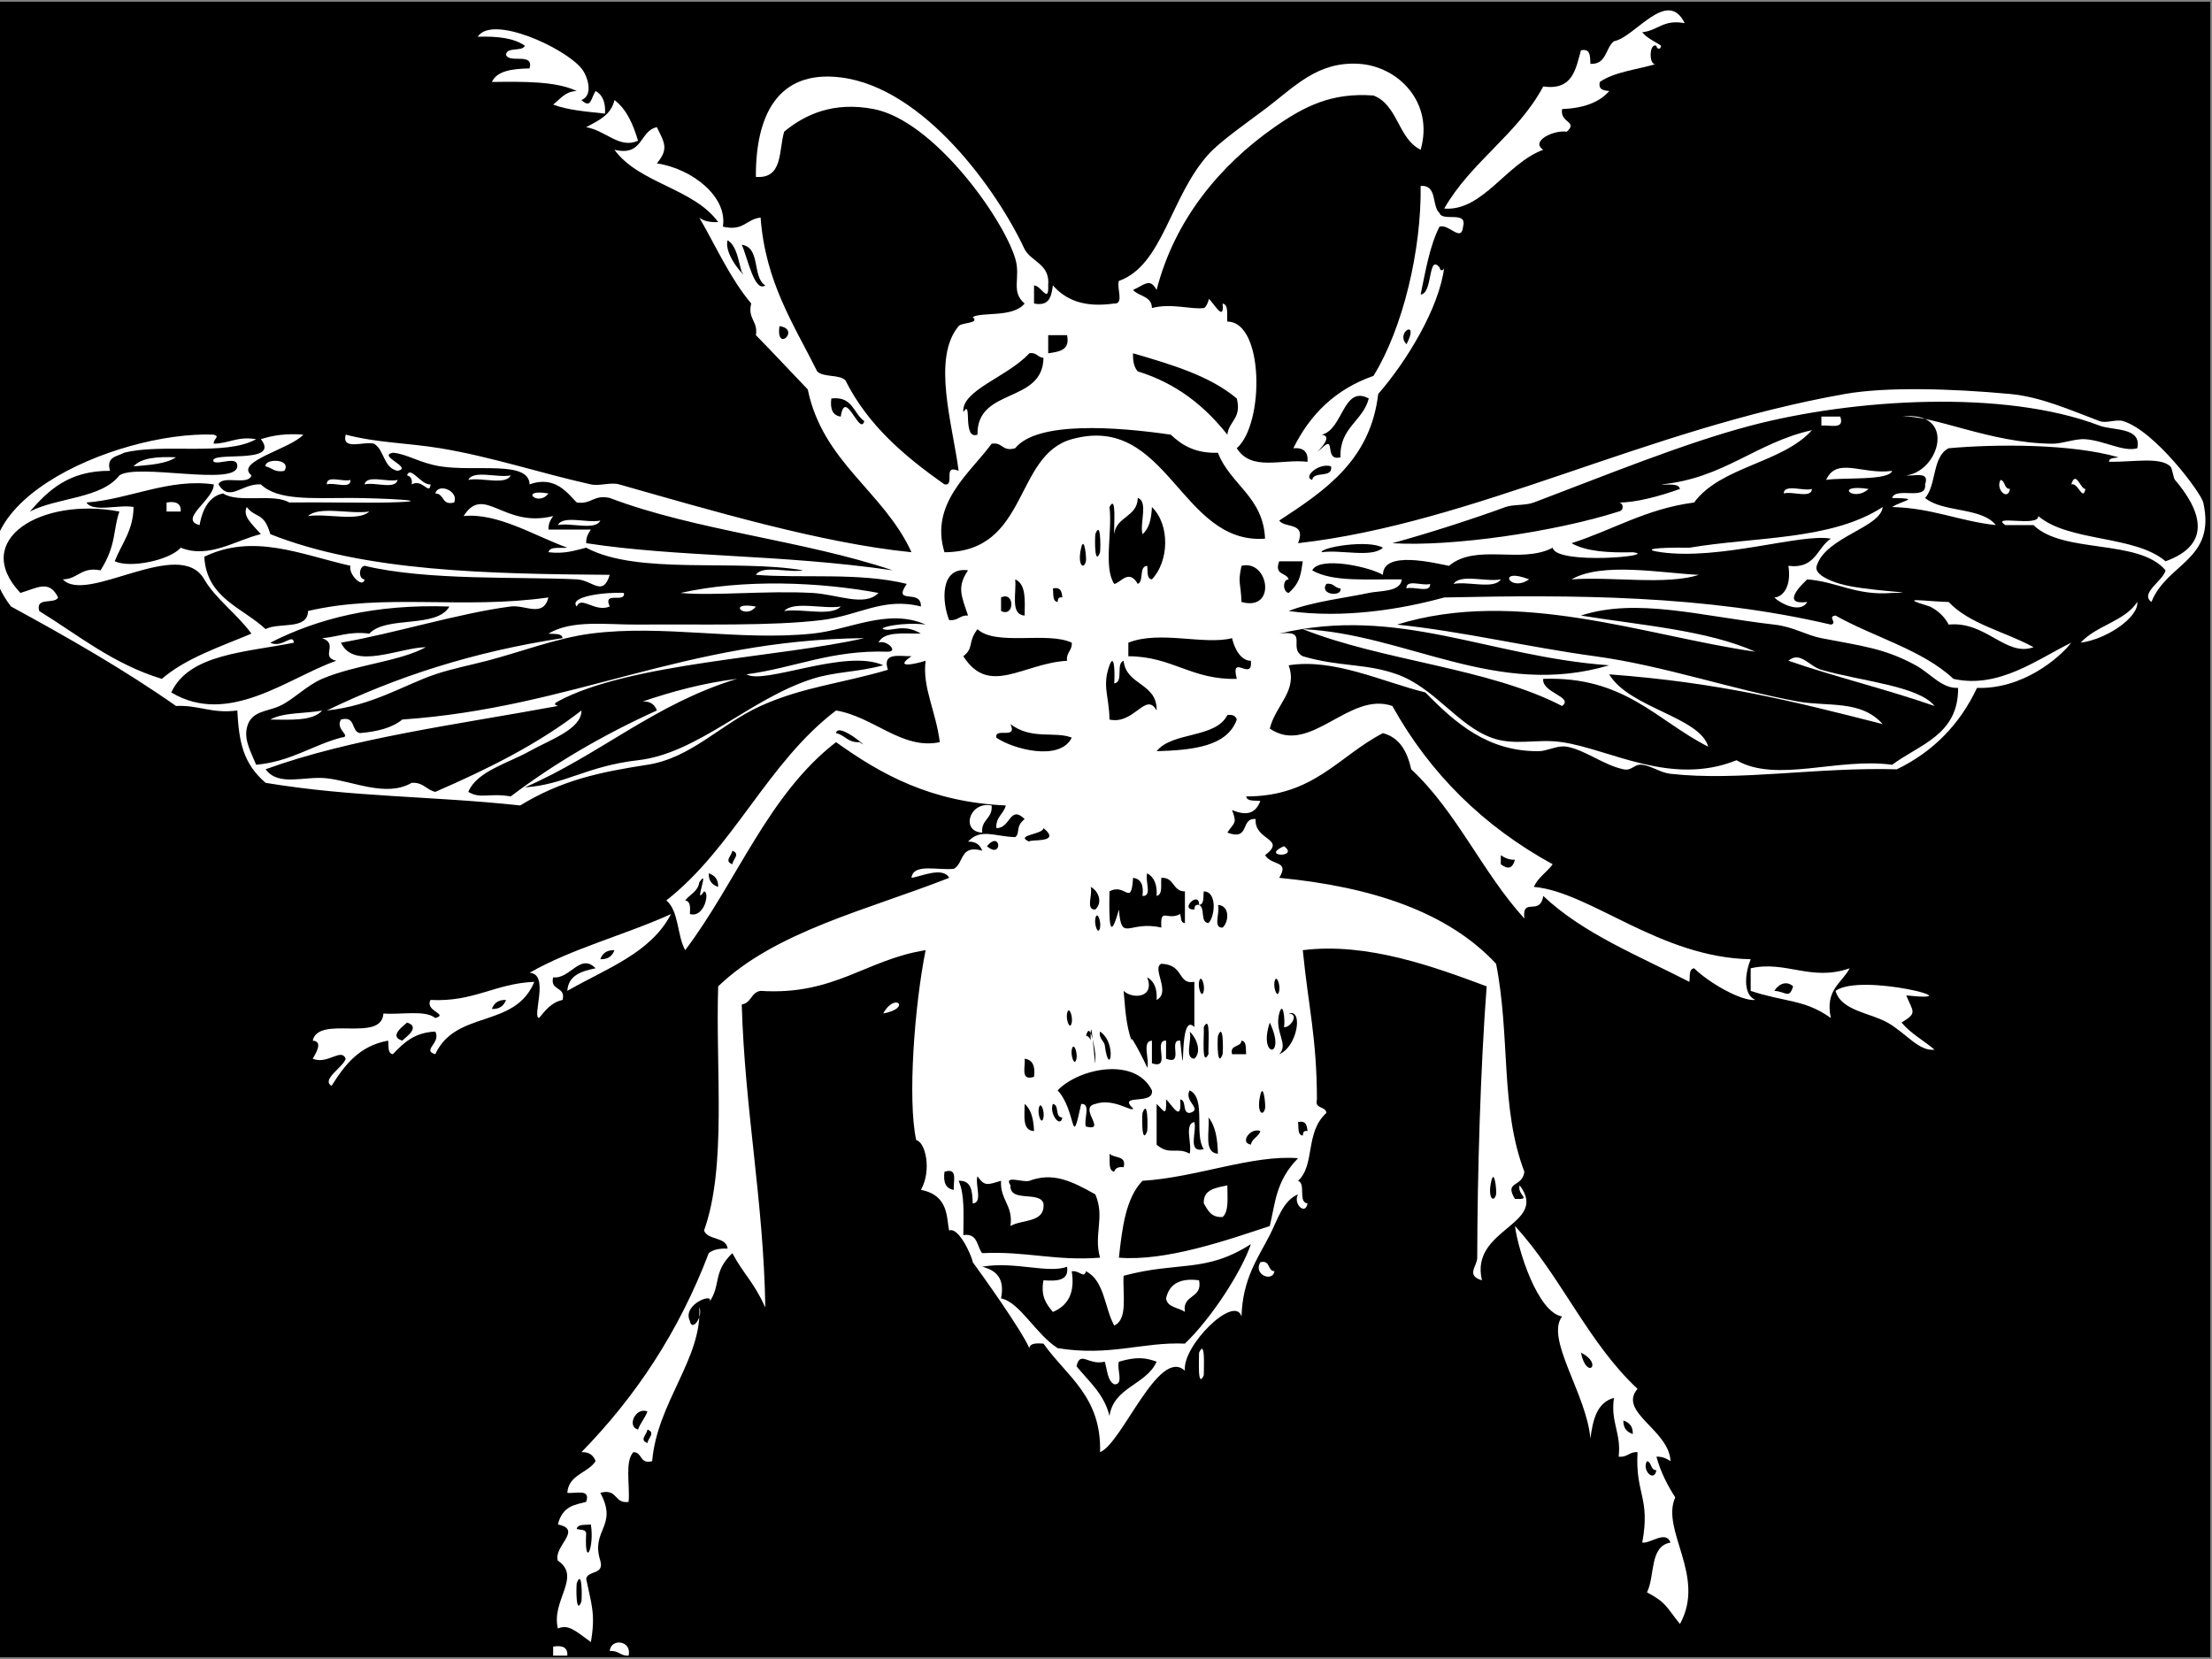 <?xml version="1.0"?><svg width="640" height="480" xmlns="http://www.w3.org/2000/svg">
 <rect width="100%" height="100%" fill="#808080" stroke="none"/>
 <title>white on black hornet</title>
 <g>
  <title>Layer 1</title>
  <rect id="svg_2" height="474" width="635" y="3" x="2" stroke-width="5" stroke="#000000" fill="#000000"/>
  <path d="m32,90c1,-1 1.693,-2.459 3,-3c0.924,-0.383 2.09,-0.054 7,-1c5.288,-1.018 12.123,-2.794 18,-4c7.46,-1.531 18.969,-4.161 29,-6c5.983,-1.097 7.693,-1.459 9,-2c0.924,-0.383 3.933,-4.137 10,-7c8.907,-4.203 23.506,-12.408 36,-16c5.846,-1.681 4.695,-0.638 0,2c-8.718,4.899 -14,11 -20,17c-8,8 -17.208,17.882 -29,39c-12.217,21.88 -17.552,32.423 -15,34c1.902,1.176 21.167,-14.6 55,-24c45.162,-12.547 92,-9 127,-9c25,0 23.468,3.195 12,7c-22.34,7.412 -38,8 -46,8c0,0 8.708,-3.672 27,-6c28.785,-3.663 80,-3 116,-3c21,0 23.136,1.22 20,3c-20.229,11.481 -66.477,26.289 -149,59c-73.552,29.156 -108.402,34.568 -106,42c57.659,178.363 208.835,22.774 211,28c1.148,2.772 -2,5 -5,6l-2,1" id="svg_1" stroke-width="5" stroke="#000000" fill="none"/>
  <g>
   <path fill="#ffffff" fill-rule="evenodd" clip-rule="evenodd" d="m526.987,120.532c1.82,0 3.639,0 5.459,0c1.373,3.935 -3.038,2.317 -5.459,2.616c0,-0.873 0,-1.745 0,-2.616z"/>
   <path fill="#ffffff" fill-rule="evenodd" clip-rule="evenodd" d="m50.918,132.306c-2.96,1.958 -7.679,2.23 -12.277,2.616c2.344,-2.547 7.065,-2.818 12.277,-2.616z"/>
   <path fill="#ffffff" fill-rule="evenodd" clip-rule="evenodd" d="m76.835,134.923c-0.435,-2.309 7.642,-2.336 5.456,1.309c-2.851,0.553 -3.611,-0.898 -5.456,-1.309z"/>
   <path fill="#ffffff" fill-rule="evenodd" clip-rule="evenodd" d="m547.448,136.232c-0.875,2.914 -14.313,1.85 -19.096,2.616c3.112,-6.822 10.517,-1.403 19.096,-2.616z"/>
   <path fill="#ffffff" fill-rule="evenodd" clip-rule="evenodd" d="m135.491,138.848c1.452,-2.969 8.575,-0.499 12.277,-1.309c-1.452,2.971 -8.573,0.499 -12.277,1.309z"/>
   <path fill="#ffffff" fill-rule="evenodd" clip-rule="evenodd" d="m94.569,140.157c-0.229,-2.837 4.838,-0.593 6.821,-1.307c0.228,2.835 -4.838,0.591 -6.821,1.307z"/>
   <path fill="#ffffff" fill-rule="evenodd" clip-rule="evenodd" d="m105.482,140.157c0.588,-2.925 6.723,-0.53 9.55,-1.307c-0.59,2.925 -6.723,0.528 -9.55,1.307z"/>
   <path fill="#ffffff" fill-rule="evenodd" clip-rule="evenodd" d="m578.822,138.848c1.482,0.324 0.927,2.601 2.729,2.616c-0.586,3.622 -4.292,0.069 -2.729,-2.616z"/>
   <path fill="#ffffff" fill-rule="evenodd" clip-rule="evenodd" d="m125.943,142.775c0.857,-3.184 6.893,-0.693 5.456,2.616c-3.722,0.954 -2.745,-2.601 -5.456,-2.616z"/>
   <path fill="#ffffff" fill-rule="evenodd" clip-rule="evenodd" d="m516.074,142.775c0.17,-2.889 5.787,-0.557 8.186,-1.309c-0.17,2.889 -5.787,0.555 -8.186,1.309z"/>
   <path fill="#ffffff" fill-rule="evenodd" clip-rule="evenodd" d="m540.627,141.466c-4.396,4.004 -10.205,-1.568 0,0l0,0z"/>
   <path fill="#ffffff" fill-rule="evenodd" clip-rule="evenodd" d="m158.682,142.775c-2.995,3.996 -8.736,-1.511 0,0l0,0z"/>
   <path fill="#ffffff" fill-rule="evenodd" clip-rule="evenodd" d="m48.191,145.39c2.738,-0.445 4.268,0.267 4.092,2.616c-1.363,0 -2.727,0 -4.092,0c0,-0.873 0,-1.745 0,-2.616z"/>
   <path fill="#ffffff" fill-rule="evenodd" clip-rule="evenodd" d="m65.922,146.697c6.68,-0.426 -10.832,0.693 0,0l0,0z"/>
   <path fill="#ffffff" fill-rule="evenodd" clip-rule="evenodd" d="m89.113,149.315c3.228,-3.008 12.243,-0.468 17.732,-1.307c-3.228,3.008 -12.24,0.468 -17.732,1.307z"/>
   <path fill="#ffffff" fill-rule="evenodd" clip-rule="evenodd" d="m161.411,151.933c1.452,-2.969 8.575,-0.499 12.277,-1.309c-1.452,2.969 -8.575,0.499 -12.277,1.309z"/>
   <path fill="#ffffff" fill-rule="evenodd" clip-rule="evenodd" d="m491.521,166.325c-9.561,3.042 -24.999,0.445 -36.83,1.307c8.749,-5.06 25.665,-1.875 36.83,-1.307z"/>
   <path fill="#ffffff" fill-rule="evenodd" clip-rule="evenodd" d="m442.413,167.631c-5.711,3.912 -9.472,-3.701 0,0l0,0z"/>
   <path fill="#ffffff" fill-rule="evenodd" clip-rule="evenodd" d="m420.588,168.94c1.891,-2.983 9.494,-0.488 13.642,-1.309c-1.891,2.983 -9.496,0.488 -13.642,1.309z"/>
   <path fill="#ffffff" fill-rule="evenodd" clip-rule="evenodd" d="m254.168,171.558c-3.939,4.119 -11.897,0.399 -19.096,0c-13.279,-0.737 -28.599,0.904 -38.195,0c18.167,-4.087 40.345,-3.188 57.291,0z"/>
   <path fill="#ffffff" fill-rule="evenodd" clip-rule="evenodd" d="m406.948,170.249c-0.228,-2.837 4.84,-0.593 6.821,-1.309c0.229,2.837 -4.838,0.593 -6.821,1.309z"/>
   <path fill="#ffffff" fill-rule="evenodd" clip-rule="evenodd" d="m218.702,175.483c-2.997,3.998 -8.736,-1.511 0,0l0,0z"/>
   <path fill="#ffffff" fill-rule="evenodd" clip-rule="evenodd" d="m226.888,176.79c2.779,-3.002 11.329,-0.474 16.369,-1.307c-2.782,3.002 -11.331,0.474 -16.369,1.307z"/>
   <path fill="#ffffff" fill-rule="evenodd" clip-rule="evenodd" d="m93.205,205.575c-2.679,3.1 -9.045,2.662 -15.005,2.616c3.698,-2.121 10.066,-1.685 15.005,-2.616z"/>
   <path fill="#ffffff" fill-rule="evenodd" clip-rule="evenodd" d="m284.179,240.901c-6.286,-0.29 -3.763,-9.146 2.727,-7.851c0.357,3.833 -3.084,4.021 -2.727,7.851z"/>
   <path fill="#ffffff" fill-rule="evenodd" clip-rule="evenodd" d="m371.482,244.825c4.695,3.382 -7.017,3.163 0,0l0,0z"/>
   <path fill="#ffffff" fill-rule="evenodd" clip-rule="evenodd" d="m355.111,342.953c-0.013,3.476 0.516,7.474 -1.365,9.16c-3.413,0.221 -4.27,-2.01 -5.456,-3.927c-0.196,-4.112 3.5,-4.492 6.821,-5.234z"/>
   <path fill="#ffffff" fill-rule="evenodd" clip-rule="evenodd" d="m364.661,365.196c3.025,-0.722 1.944,2.497 4.092,2.616c-0.551,3.257 -6.246,0.998 -4.092,-2.616z"/>
   <path fill="#ffffff" fill-rule="evenodd" clip-rule="evenodd" d="m346.927,370.43c1.093,5.411 -4.956,3.968 -4.094,9.158c-1.813,-1.313 -5.075,-1.238 -5.456,-3.925c0.881,-3.952 3.75,-6 9.55,-5.233z"/>
   <path fill="#ffffff" fill-rule="evenodd" clip-rule="evenodd" d="m346.927,391.364c1.878,-4.165 1.349,4.624 1.363,6.542c-1.878,4.165 -1.349,-4.622 -1.363,-6.542z"/>
   <path fill="#ffffff" fill-rule="evenodd" clip-rule="evenodd" d="m181.872,479.024c-2.449,0.167 -2.877,-1.603 -5.456,-1.309c0.246,-3.795 6.484,-3.154 5.456,1.309z"/>
   <path fill="#ffffff" fill-rule="evenodd" clip-rule="evenodd" d="m160.046,476.407c2.738,-0.445 4.268,0.269 4.092,2.618c-1.365,0 -2.727,0 -4.092,0c0,-0.873 0,-1.745 0,-2.618z"/>
   <path fill="#ffffff" fill-rule="evenodd" clip-rule="evenodd" d="m479.244,13.246c-2.214,-0.937 -2.214,6.169 0,5.234c-5.533,1.67 -12.162,2.292 -16.369,5.233c-0.498,2.225 1.064,2.47 2.729,2.616c-2.871,3.351 -7.537,4.981 -13.642,5.234c-0.675,4.108 4.701,3.457 1.365,6.542c-3.872,-0.559 -10.615,2.764 -6.821,5.233c-10.634,3.877 -17.556,17.888 -28.647,17.007c7.722,-13.527 21.251,-21.485 28.647,-35.326c8.521,1.196 9.378,-4.96 10.913,-10.467c2.912,-0.61 2.599,1.87 2.729,3.925c4.775,0.219 4.294,-4.603 6.821,-6.542c6.101,-1.171 15.451,-15.544 20.461,-5.233c-6.227,-1.173 -7.733,2.177 -12.277,2.616c1.339,1.768 3.639,2.614 5.456,3.925c-0.259,1.488 -1.369,0.729 -1.365,0.004z"/>
   <path fill="#ffffff" fill-rule="evenodd" clip-rule="evenodd" d="m168.23,28.946c2.803,2.647 2.721,-0.532 4.092,-2.618c2.024,1.113 2.932,3.294 2.727,6.542c-5.306,-0.578 -10.791,-0.99 -15.007,-2.616c2.046,-1.526 3.337,-3.779 6.821,-3.925c-6.096,-2.875 -15.353,-2.718 -24.553,-2.616c1.545,-3.313 6.046,-3.795 10.913,-3.925c1.306,-4.741 -5.89,-1.332 -6.821,-3.925c0.205,-2.419 4.618,-0.804 5.456,-2.616c-3.104,-2.257 -7.994,-2.799 -13.642,-2.618c4.168,-6.451 25.051,3.106 30.011,9.16c1.817,2.209 3.572,7.782 0.002,9.154z"/>
   <path fill="#ffffff" fill-rule="evenodd" clip-rule="evenodd" d="m402.856,157.166c17.273,1.067 46.992,-3.273 65.477,-9.158c1.715,-0.324 1.375,-2.601 0,-2.616c4.684,0.075 11.727,-1.764 17.732,-3.925c-0.422,-1.777 -3.415,-1.086 -5.456,-1.309c18.189,-1.741 27.402,-12.095 43.651,-15.701c-8.634,9.599 -26.383,10.457 -34.103,20.934c-13.997,1.839 -23.523,7.966 -35.466,11.776c4.292,2.426 10.726,2.797 17.732,2.616c8.162,1 -22.211,3.768 -23.188,-1.309c-9.093,4.816 -22.069,-1.382 -30.011,5.234c-4.266,-0.818 -19.072,-4.543 -19.096,2.616c-3.97,-2.361 -18.378,-5.478 -20.461,-1.309c5.905,3.495 16.508,2.484 25.917,2.616c-0.337,3.722 -6.368,3.227 -9.548,3.925c-5.99,1.315 -16.535,2.541 -23.188,5.234c15.91,2.227 32.593,-0.501 45.014,-3.925c37.664,-0.816 75.402,-0.708 111.858,7.849c2.137,-0.461 -1.195,-2.303 1.365,-2.616c11.172,6.294 25.136,9.907 34.103,18.316c13.144,2.987 24.499,-5.822 34.101,-10.467c-3.508,4.501 -14.093,13.509 -27.282,13.083c-4.954,10.511 -12.615,18.429 -23.188,23.552c-23.225,-0.668 -45.588,3.509 -65.477,1.307c-2.995,-0.332 -5.413,-2.273 -8.183,-2.616c-2.403,-0.299 -2.949,1.856 -5.459,1.309c-5.852,-1.278 -11.104,-5.618 -16.369,-6.542c-2.764,-0.484 -5.604,1.292 -8.186,1.307c-14.628,0.094 -23.974,-8.031 -32.739,-17.007c-12.212,-2.981 -26.468,-9.96 -39.557,-7.851c2.697,7.463 -3.761,11.415 -5.459,18.316c11.666,8.018 22.925,-10.937 35.468,-6.54c10.911,19.627 26.416,34.848 46.381,45.793c-1.676,2.319 -4.233,3.791 -5.459,6.543c16.369,1.438 36.428,20.473 62.75,20.934c-1.439,3.482 -2.568,10.05 1.362,11.776c-4.153,0.461 -13.694,-5.156 -17.732,-9.16c-1.598,0.213 -1.149,2.388 -1.365,3.927c-14.813,-7.601 -30.856,-14.018 -42.287,-24.859c-0.895,5.985 -6.24,0.123 -5.456,6.543c-12.103,-13.254 -19.588,-30.929 -32.739,-43.177c-1.143,-5.01 -3.215,-9.129 -8.186,-10.467c-12.728,6.545 -19.978,18.346 -39.56,18.316c0.222,1.532 2.49,1.104 4.094,1.309c-1.456,3.774 -4.137,4.338 -8.186,2.616c1.515,4.108 0.638,3.457 -1.365,6.542c6.706,2.505 3.652,-4.348 8.186,-3.925c-0.47,6.298 9.154,5.551 2.729,10.467c2.05,3.2 7.182,1.417 4.092,6.542c26.858,2.586 48.801,9.889 62.748,24.859c4.192,21.387 1.134,41.662 8.186,60.184c-0.555,4.638 -5.966,2.584 -2.729,7.851c5.23,0.236 0.496,-1.073 1.365,-3.927c8.669,11.469 -14.524,12.413 -10.913,27.477c-4.747,-1.382 -1.369,-4.119 -1.365,-6.542c0.037,-24.074 0.953,-55.293 2.729,-78.501c-14.867,-5.547 -34.562,-12.836 -53.2,-10.469c1.624,16.496 4.037,25.178 4.092,43.177c-0.751,2.902 2.605,1.864 2.729,3.927c-6.255,5.626 -3.165,15.001 -8.186,19.623c2.355,0.795 -0.105,6.208 2.729,6.542c-0.588,3.62 -4.292,0.067 -2.729,-2.616c-4.412,1.774 -5.968,7.467 -8.186,11.776c-3.463,6.737 -7.844,12.6 -8.183,23.55c-1.961,-6.555 -17.255,8.505 -16.369,15.7c-7.583,-7.02 -18.228,21.112 -24.553,23.552c0.461,-16.143 -9.786,-22.018 -16.369,-31.401c-1.935,-0.113 -3.863,-0.217 -4.092,1.309c-2.47,-5.574 -13.982,-21.608 -16.369,-24.859c-0.339,-2.06 -4.177,-10.356 -6.821,-9.16c-0.842,-3.401 0.078,-10.183 -8.186,-11.776c3.189,-5.584 1.349,-13.828 -1.362,-14.394c-2.527,-11.688 -0.496,-38.864 2.727,-54.951c-17.22,2.672 -26.303,13.152 -47.743,11.776c-2.782,0.386 -2.675,3.54 -5.456,3.927c0.881,30.556 6.305,56.753 6.821,87.659c-3.576,-7.743 -5.996,-9.164 -9.548,-15.701c-5.868,5.661 -3.082,9.24 -6.821,14.394c2.462,-3.39 -7.896,0.207 -5.456,5.233c0.581,3.284 3.898,-1.257 2.727,-3.927c0.831,14.761 -12.217,27.531 -13.642,44.486c-3.722,0.954 -2.744,-2.599 -5.456,-2.616c-2.527,2.81 -0.921,9.584 -1.362,14.392c-4.296,0.633 -3.088,-4.014 -8.186,-2.616c5.263,9.751 -2.871,10.63 0,19.625c1.197,4.2 -3.537,2.712 -4.092,5.233c1.537,7.519 2.76,10.202 1.365,18.316c-4.473,-3.238 -6.462,-5.234 -9.548,-3.927c-2.011,-8.106 6.95,-14.943 0,-19.623c-1.404,-4.073 7.372,-9.002 0,-10.469c1.328,-5.43 5.019,-5.686 8.184,-6.542c1.376,-3.935 -3.038,-2.317 -5.456,-2.616c0.379,-5.307 5.918,-5.664 8.186,-9.16c-0.596,-1.61 -1.746,-2.687 -4.092,-2.616c15.631,-15.972 28.207,-34.875 36.83,-57.569c1.214,-1.017 3.082,-1.407 5.456,-1.309c-0.409,-3.532 -5.739,-2.346 -6.821,-5.234c6.638,-18.492 3.302,-46.553 4.092,-70.651c16.559,-15.955 43.312,-22.134 66.842,-31.401c-1.872,-3.373 -8.358,-0.292 -10.913,0c0.479,-4.338 7.864,-2.054 12.277,-2.618c2.916,-1.564 1.695,-7.096 8.186,-5.234c-0.596,-1.609 -1.746,-2.687 -4.092,-2.618c3.598,-3.979 7.783,-1.449 13.642,-1.307c1.534,-1.182 -0.087,-2.927 2.727,-5.233c-4.353,-4.196 -4.05,2.756 -8.186,2.616c-0.211,-3.254 2.144,-4.05 2.729,-6.542c-21.739,-0.956 -36.077,-9.01 -49.108,-18.316c-19.675,15.147 -28.74,40.472 -43.651,60.184c-2.366,-4.273 -1.798,-11.358 -5.456,-14.392c19.517,-15.3 29.304,-39.929 49.108,-54.953c10.852,1.787 19.234,11.502 30.009,9.158c-1.121,-9.043 -5.126,-15.93 -4.092,-23.55c-3.781,1.19 -9.139,2.121 -4.092,-1.309c-3.602,0.033 -8.547,-1.219 -6.821,3.925c-13.185,3.912 -24.709,4.966 -36.83,10.467c-11.696,5.307 -20.037,15.045 -32.738,17.007c-14.108,2.179 -24.838,4.484 -36.83,11.776c-25.839,-2.785 -48.211,-2.319 -73.661,-6.542c-6.547,-5.661 -7.692,-11.803 -8.184,-20.934c-7.404,0.998 -11.048,-1.614 -17.732,-1.307c-14.976,-10.496 -31.208,-19.786 -47.745,-28.785c-21.782,-28.47 30.442,-50.838 58.656,-49.717c1.983,0.58 -0.137,1.148 0,2.616c4.49,-0.054 6.791,-2.209 12.277,-1.307c-8.863,5.018 -27.06,1.083 -38.195,3.925c-1.994,1.142 -5.282,1.04 -4.092,5.233c-11.884,-0.061 -17.804,5.601 -23.188,11.776c7.983,-4.119 20.7,-3.697 25.917,-10.467c5.3,-3.578 33.838,3.257 34.101,-2.616c0.144,-3.184 -5.221,-0.392 -6.821,-1.309c-1.939,-3.328 19.66,1.096 13.642,-6.54c3.4,-1.1 7.309,-1.714 12.277,-1.309c-3.667,4.144 -20.013,7.764 -15.005,11.776c-0.853,3.106 -8.397,-0.202 -9.548,2.616c3.343,5.319 6.673,-0.34 12.278,0c4.849,4.71 14.711,3.925 25.917,3.925c8.033,0 27.604,0.898 10.913,1.309c-6.764,0.167 -19.281,-0.127 -28.647,0c-4.44,-2.72 -14.844,0.282 -19.096,-2.616c-5.219,0.956 -6.477,7.158 -6.821,9.158c-6.283,-1.612 4.29,-7.507 4.092,-11.776c-12.933,-1.877 -24.74,4.424 -36.83,5.233c1.891,2.983 9.494,0.486 13.64,1.307c-0.104,6.878 -3.48,10.617 -5.456,15.701c4.534,2.119 15.982,-0.336 19.096,-3.925c8.194,3.294 15.973,-2.227 23.19,-3.925c-2.782,-3.156 -5.308,-5.196 -4.092,-7.851c2.684,3.442 4.96,1.323 6.821,7.851c27.219,10.849 63.129,11.5 98.213,11.776c-2.031,6.538 -4.973,1.53 -9.548,1.307c-16.67,-0.812 -43.255,0.432 -61.385,-3.925c-1.737,0.296 -1.787,3.906 0,3.925c-0.42,2.766 -4.736,-1.374 -4.092,-3.925c-14.382,-3.263 -28.057,-9.498 -42.287,-2.616c0.657,12.016 11.059,14.688 17.732,20.934c3.787,-2.038 12.217,0.378 12.277,-5.234c22.209,-5.219 44.753,-0.384 69.569,-3.925c-1.569,5.954 -6.68,2.067 -10.913,2.616c-15.127,1.964 -33.84,7.847 -49.106,10.467c3.639,8.048 16.985,1.415 24.553,1.307c-7.72,4.196 -20.217,5.008 -30.011,9.158c-4.416,1.872 -8.436,6.1 -12.278,7.851c-3.848,1.754 -8.512,1.384 -9.548,6.54c-0.712,3.536 1.271,6.872 2.727,10.467c9.97,-0.904 16.054,-5.536 24.555,-7.849c3.517,-0.315 -1.874,-2.252 0,-5.234c4.379,-1.146 2.827,3.392 5.456,3.925c5.01,-0.428 9.35,-1.497 12.277,-3.925c49.21,-3.39 81.446,-23.061 133.681,-23.55c-24.131,5.555 -68.082,7.121 -88.665,18.316c-1.282,0.697 -0.971,0.954 0,1.309c-28.967,5.361 -59.496,9.223 -84.573,18.316c3.802,5.142 11.272,1.868 17.734,2.616c7.92,0.916 17.199,5.551 24.553,1.307c3.393,-0.203 4.222,2.056 6.821,2.616c15.349,-6.649 29.99,-13.974 42.287,-23.55c0.037,5.375 -8.839,8.346 -15.005,11.776c-6.351,3.532 -15.279,5.839 -17.734,11.776c3.559,2.148 5.907,0.253 12.278,1.309c12.702,-9.622 26.842,-17.865 42.287,-24.859c-0.594,-1.609 -1.746,-2.687 -4.092,-2.616c8.414,-2.833 17.227,-5.284 27.282,-6.542c-23.839,7.229 -39.771,22.038 -61.385,31.401c11.572,-0.754 17.867,-6.156 32.739,-7.851c17.336,-1.975 32.475,-17.828 50.47,-23.55c6.723,-2.138 13.026,-1.881 20.461,-3.925c-10.885,-4.941 -34.504,5.77 -39.56,2.616c13.979,-1.856 24.427,-7.1 40.922,-6.54c3.206,-0.017 -0.498,-3.57 -2.727,-2.616c1.508,-3.351 7.324,-2.57 12.278,-2.618c-5.235,-3.131 -8.334,-0.392 -10.913,-1.307c-1.31,-0.463 5.705,-2.119 12.277,-1.309c-10.967,-4.831 -21.843,1.501 -32.739,2.616c-21.423,2.196 -43.003,-2.726 -64.112,0c-9.842,1.271 -20.583,5.401 -30.011,7.851c-4.936,1.284 -10.155,2.303 -15.005,3.925c-8.682,2.906 -18.298,9.141 -31.374,10.467c19.915,-9.682 42.298,-16.999 68.204,-20.934c-0.222,-1.532 -2.488,-1.104 -4.092,-1.309c6.91,-4.108 16.72,-2.54 25.917,-2.616c18.18,-0.152 38.589,0.484 53.2,-1.307c10.76,-1.321 17.734,-6.705 28.647,-3.925c0.174,-5.338 -8.399,-0.251 -4.092,-6.542c-13.838,-3.39 -30.394,-1.53 -43.651,-2.616c1.891,-2.983 9.496,-0.488 13.642,-1.309c-19.728,-3.321 -47.891,1.451 -62.75,-6.542c-3.267,0.791 -6.223,1.881 -10.913,1.309c0.422,-1.777 3.415,-1.086 5.456,-1.309c-9.492,-3.434 -20.139,-10.143 -30.009,-9.158c5.972,-9.342 11.509,3.645 25.917,0c-0.723,1.052 -1.423,2.125 -1.362,3.925c4.092,0 8.184,0 12.277,0c-0.723,1.052 -1.423,2.125 -1.365,3.925c26.94,4.133 55.72,3.092 88.667,7.849c-25.558,-8.632 -57.113,-11.511 -81.846,-20.934c-4.732,-1.048 -5.243,1.95 -9.548,1.309c-2.344,-2.242 -6.057,-8.016 -13.64,-5.233c-0.185,-7.029 -15.671,-3.572 -25.918,-5.234c-5.94,-0.962 -9.572,-3.601 -13.642,-3.925c-4.645,0.885 6.009,4.348 1.365,5.234c-4.14,-0.827 -3.748,-6.002 -6.821,-7.851c-2.812,-0.791 -9.476,2.113 -8.186,-2.616c9.096,2.382 17.986,2.397 27.282,3.925c14.985,2.465 29.535,7.357 43.651,10.467c2.527,0.557 5.705,-0.701 8.186,0c26.083,7.394 58.521,17.047 84.573,19.625c-8.04,-17.584 -25.667,-25.971 -30.011,-47.102c-5.019,-5.217 -9.936,-10.532 -15.005,-15.701c0.668,-4.129 -2.457,-4.62 -1.363,-9.158c-6.081,-7.25 -10.142,-16.44 -15.007,-24.859c1.214,1.015 3.082,1.407 5.456,1.307c-7.065,-9.795 -22.918,-11.162 -30.016,-20.926c8.436,1.985 7.098,-5.405 12.278,-6.542c2.268,4.603 3.447,6.348 0,10.467c10.34,1.591 20.513,9.749 19.096,18.316c6.04,1.432 6.784,-2.217 10.913,-2.616c1.393,18.725 9.611,30.904 16.369,44.484c1.743,1.816 6.44,0.8 8.184,2.616c6.484,12.97 17.116,21.963 28.647,30.092c3.269,0.52 -0.757,-5.958 4.092,-3.925c-1.678,-13.241 -7.831,-32.514 0,-41.868c0.958,-1.144 6.192,-0.699 4.092,-2.616c2.62,-1.568 11.653,0.236 15.005,-3.925c-4.166,-3.524 -0.999,-7.499 -2.727,-13.083c-3.741,-12.081 -23.765,-39.872 -40.924,-43.177c-11.644,-2.242 -19.86,1.53 -25.917,6.542c-1.615,5.428 -0.27,13.699 -8.186,13.083c-0.085,-17.542 6.166,-31.055 24.555,-28.783c24.22,2.991 45.419,32.961 53.2,49.717c2.033,3.722 7.396,4.246 6.821,10.467c0.231,5.517 -2.096,-0.023 -4.092,0c0,1.745 0,3.488 0,5.234c4.575,0.898 4.986,-2.194 5.456,-5.234c3.569,3.991 8.658,6.526 17.732,5.234c2.958,0.221 0.618,-4.641 1.365,-6.54c12.732,-4.501 14.811,-24.341 25.918,-36.635c3.343,-3.699 10.932,-9.006 16.369,-13.083c8.482,-6.365 15.085,-13.891 27.28,-13.085c11.281,0.745 21.652,11.212 17.734,24.859c-6.599,-3.265 -6.519,-12.937 -13.642,-15.701c-12.101,-0.9 -19.965,3.092 -28.647,9.158c-15.775,11.022 -28.923,26.815 -34.103,47.102c-1.959,-3.586 -3.437,-1.513 -6.819,0c1.661,1.896 5.448,1.751 5.456,5.234c5.646,-1.499 11.392,0.499 15.005,0c0.729,-0.1 1.648,-2.591 1.365,-2.616c0.934,0.09 4.671,7.367 4.092,1.307c1.854,0.405 1.134,3.275 1.365,5.234c10.586,-0.019 10.811,29.514 2.729,36.635c4.275,6.791 12.915,3.025 20.461,3.925c0.246,-2.854 -1.119,-4.163 -4.094,-3.925c4.814,-9.776 12.193,-17.093 23.19,-20.934c8.621,-13.985 13.897,-36.643 13.642,-54.953c4.93,-0.365 3.119,5.73 5.456,7.851c0.932,2.595 8.125,-0.816 6.821,3.925c-0.481,4.726 -4.087,-0.912 -6.821,0c-2.838,5.568 -4.013,12.724 -5.456,19.625c3.567,-0.154 2.061,-11.861 5.456,-7.849c0.259,1.484 1.369,0.726 1.363,0c-1.443,11.707 -10.808,27.134 -19.096,36.635c-2.264,19.197 -15.407,27.961 -28.645,36.635c1.669,2.326 7.905,0.267 5.456,6.542c51.034,-5.789 100.495,-32.986 158.234,-43.177c11.921,-2.104 30.81,-1.572 47.745,0c8.939,0.829 17.227,4.586 25.917,7.849c1.979,0.743 4.79,-0.62 6.821,0c9.206,2.816 22.572,20.815 23.188,23.552c3.754,16.675 -10.482,17.481 -15.005,28.783c-3.445,-2.549 3.478,-6.171 4.092,-9.158c-7.692,-9.196 -29.683,-4.676 -38.195,-13.083c-2.729,0 -5.457,0 -8.186,0c-4.494,-3.142 9.74,0.722 9.551,-2.618c8.919,7.582 27.946,5.469 36.83,13.085c14.104,-5.079 9.792,-15.268 2.729,-23.55c-0.527,-0.616 -0.709,-3.305 -1.365,-3.925c-2.947,-2.789 -10.845,-1.209 -17.734,-1.309c0.039,-1.271 1.671,-1.015 2.729,-1.307c-13.564,-3.918 -35.259,-3.858 -49.106,-2.616c-4.806,2.369 -3.469,10.63 -6.821,14.392c5.1,4.267 16.374,2.612 20.461,7.851c-10.61,-1.163 -18.476,-4.958 -30.011,-5.234c2.997,-1.941 8.738,-2.505 0,-2.616c1.029,-3.376 10.09,0.956 9.55,-3.925c1.375,-3.935 -3.038,-2.317 -5.456,-2.616c9.666,-1.171 14.794,-18.949 -1.365,-17.007c9.285,-0.534 25.506,7.703 43.651,7.849c2.838,0.023 6.723,-1.532 9.55,-1.307c5.604,0.447 11,3.762 15.005,2.616c1.362,-6.19 -7.069,-5.071 -10.913,-6.542c-27.635,-10.576 -71.388,-7.776 -100.943,0c-19.388,5.1 -42.881,14.738 -62.75,22.243c-2.394,0.904 -6.055,0.52 -8.184,1.307c-7.842,2.898 -21.506,7.4 -32.739,10.461zm-25.92,32.708c10.723,3.15 18.252,1.979 27.282,5.233c10.919,3.935 17.39,14.661 27.28,18.318c6.758,2.497 13.129,0.213 20.461,1.307c14.03,2.094 31.487,12.847 50.47,5.233c11.477,6.689 29.398,-0.862 45.016,1.309c7.929,-5.916 19.21,-8.615 19.096,-22.243c-4.753,0.228 -7.929,-4.169 -12.277,-6.542c-9.022,-4.92 -15.323,-5.526 -27.282,-7.849c-4.392,-0.854 -8.022,-3.28 -13.64,-3.925c-21.192,-2.43 -39.781,-7.878 -55.929,-2.616c17.512,2.829 36.513,4.232 50.47,10.467c-31.672,-4.547 -68.875,-18.615 -103.67,-7.851c19.166,1.985 37.814,6.515 57.291,9.158c19.771,2.683 40.108,9.736 58.656,13.085c8.765,1.582 18.248,-0.547 24.553,6.542c-26.901,-6.862 -47.369,-11.997 -79.119,-14.394c5.768,9.741 26.248,12.321 28.647,20.934c-14.898,-7.517 -24.15,-20.452 -47.745,-19.625c-0.472,4.029 8.976,5.229 5.456,7.851c-21.24,-11.029 -51.902,-13.02 -75.025,-22.243c30.051,1.417 56.09,20.141 88.665,10.467c-34.758,-2.438 -61.055,-17.377 -95.486,-9.158c8.793,-1.169 2.359,4.121 6.83,6.54zm-51.835,179.246c-0.331,5.35 1.328,12.613 -2.729,14.394c-2.818,-5.148 -2.795,-13.018 -8.184,-15.701c-0.559,2.23 -1.761,-0.276 -4.094,0c1.021,6.649 -1.36,10.035 -5.456,11.776c-1.809,-2.19 -3.613,-4.384 -2.727,-9.158c3.905,0.257 7.444,0.163 6.821,-3.927c-5.374,2.069 -15.333,-1.653 -24.555,0c3.95,1.008 6.63,3.236 5.456,9.16c5.461,1.115 9.966,10.283 16.369,14.394c15.146,2.47 24.579,-1.847 36.83,-1.309c7.742,-7.413 16.408,-20.884 19.096,-28.785c-13.231,8.469 -20.942,4.883 -36.828,9.156zm-110.493,-290.457c-1.053,-3.351 -1.36,-7.417 -4.092,-9.158c-1.265,4.578 6.366,12.039 4.092,9.158zm6.821,3.925c-3.878,-2.386 -1.258,-11.006 -6.821,-11.776c1.702,3.653 3.617,13.911 6.821,11.776zm4.094,11.776c-1.097,7.92 6.253,0.873 0,0l0,0zm181.424,5.234c3.935,-7.582 -3.367,-3.442 0,0l0,0zm-103.672,2.616c3.169,-0.451 6.392,-0.848 5.456,-5.234c-1.82,0 -3.639,0 -5.456,0c0,1.745 0,3.488 0,5.234zm-5.457,0c-6.273,6.853 -19.699,10.672 -19.096,17.007c2.708,-4.175 -0.429,8.137 4.092,6.542c-0.25,-13.761 18.942,-8.872 19.096,-22.243c-1.743,-0.069 -1.887,-1.674 -4.092,-1.307zm31.374,5.234c11.35,3.507 19.445,10.135 25.917,18.316c0.418,-3.96 4.22,-4.674 2.729,-10.467c-7.733,-6.538 -18.857,-9.826 -30.009,-13.083c-0.104,2.28 0.305,4.071 1.362,5.234zm53.2,22.243c4.309,-4.252 0.505,3.902 5.456,2.616c-0.329,-8.603 6.453,-10.384 8.186,-17.009c-7.452,-4.035 -7.422,9.091 -13.642,10.467c4.59,0.52 -4.288,7.43 0,3.927zm-132.317,-7.851c-3.189,-2.175 -3.295,-7.306 -9.548,-6.542c-0.381,2.983 0.329,4.918 2.729,5.233c1.308,-8.515 5.478,5.858 6.819,1.309zm102.307,9.158c-6.595,0.219 -10.428,-2.211 -13.642,-5.233c-15.694,-2.292 -38.704,-3.983 -45.016,3.925c-3.855,1.081 -3.535,-1.843 -6.821,-1.309c-6.118,8.409 -17.988,17.199 -13.642,31.401c24.427,-0.121 20.039,-28.028 36.83,-32.708c27.813,-7.753 31.337,30.572 55.929,28.783c-0.516,-12.15 -10.073,-15.63 -13.638,-24.859zm27.28,7.851c0.372,-2.697 6.04,-0.311 5.459,-3.925c-3.617,-1.138 -8.279,3.196 -5.459,3.925zm-57.291,15.701c-0.161,-2.175 0.747,-11.851 -1.362,-7.851c0.888,6.997 -1.791,17.419 1.362,22.243c1.785,-0.18 4.218,-4.538 6.821,0c1.891,-0.804 0.207,-5.037 2.729,-5.233c0.213,1.539 -0.233,3.714 1.365,3.925c4.951,-5.234 5.295,-15.751 0,-20.934c-0.144,3.351 -0.773,6.238 -2.729,7.851c-0.831,-3.129 1.713,-9.492 -1.365,-10.467c-0.115,5.559 -6.284,5.313 -6.821,10.467zm-4.092,5.233c0.181,-1.72 0.207,-9.467 -1.365,-5.233c-0.179,1.72 -0.205,9.467 1.365,5.233zm-4.092,2.616c0.22,-0.912 -0.479,-7.613 -1.365,-3.925c-1.197,4.981 0.731,6.553 1.365,3.925zm68.204,-2.616c5.489,-0.839 14.504,1.701 17.732,-1.309c-4.168,-2.432 -18.052,-0.129 -17.732,1.309zm-9.546,7.849c-1.789,0.021 -1.739,3.63 0,3.925c3.543,-3.119 3.515,-5.768 4.092,-9.158c-2.274,0 -4.547,0 -6.821,0c-1.563,4.117 2.142,3.179 2.729,5.234zm-13.642,6.542c10.282,2.856 7.916,-12.402 0,-10.467c-1.13,5.334 -0.211,4.507 0,10.467zm-84.574,5.233c2.579,0.292 3.01,-1.476 5.456,-1.309c-1.913,-5.693 -3.286,-8.279 0,-13.085c-8.312,-1.119 -7.496,9.444 -5.456,14.394zm21.824,-1.309c0.094,-4.451 0.424,-9.131 -2.727,-10.467c0.422,3.956 -1.515,10.177 2.727,10.467zm91.395,-7.849c-1.743,-0.073 -1.889,-1.678 -4.092,-1.309c-2.12,3.221 4.634,3.847 4.092,1.309zm-81.844,3.925c0.076,-0.797 0.205,-1.549 1.365,-1.307c-0.154,-1.597 -0.409,-3.098 -2.729,-2.616c0.213,1.536 -0.235,3.712 1.365,3.923zm-16.369,2.616c3.979,1.925 3.979,-5.847 0,-3.925c0,1.309 0,2.618 0,3.925zm-10.915,13.085c7.474,11.74 17.299,2.025 30.011,1.309c-0.307,-2.474 1.537,-2.887 1.362,-5.233c-6.982,-3.334 -22.026,1.065 -27.282,-3.925c-2.962,4 -0.879,5.265 -4.092,7.849zm47.745,-3.925c0,1.307 0,2.616 0,3.925c12.708,0.021 18.267,6.901 31.374,6.542c-1.948,-7.645 4.616,1.048 4.092,-5.234c-2.218,0.04 -4.427,-2.217 -5.457,-6.542c-8.046,2.063 -21.012,-2.321 -30.009,1.309zm-5.456,22.241c7.198,1.572 10.484,-8.258 13.64,-2.616c0.198,-8.039 -8.852,-7.208 -9.548,-14.392c-2.355,0.793 0.104,6.206 -2.729,6.542c0.181,-1.72 0.209,-9.467 -1.362,-5.233c-2.19,6 -0.1,8.887 0,15.698zm34.101,-1.307c-3.356,6.812 -15.967,4.747 -20.461,10.467c10.565,-0.334 20.404,-1.363 23.19,-9.158c-0.303,-1.021 -1.143,-1.522 -2.729,-1.309zm-66.84,6.542c4.636,3.252 18.378,7.014 21.826,0c-4.738,-1.948 -11.681,0.747 -17.732,-3.925c2.12,4.649 -4.636,0.787 -4.094,3.925zm-39.56,1.307c4.14,3.048 -6.242,-6.142 -6.821,-2.616c2.599,0.562 3.428,2.818 6.821,2.616zm49.108,28.783c-0.305,-0.829 9.65,0.637 4.092,-3.925c-0.043,1.891 -8.577,1.985 -4.092,3.925zm-12.277,1.309c4.597,3.975 4.137,-4.837 0,0l0,0zm-73.661,5.234c0.196,-1.545 2.429,-2.966 0,-3.925c-0.196,1.545 -2.429,2.966 0,3.925zm222.349,0c1.963,1.463 3.328,1.411 4.092,-1.307c-1.876,0.054 -2.995,-0.618 -4.092,-1.309c0,0.873 0,1.743 0,2.616zm-226.441,6.542c0.074,-2.25 -1.049,-3.353 -2.727,-3.925c-0.074,2.25 1.049,3.353 2.727,3.925zm122.768,2.618c0.381,-2.983 -0.326,-4.918 -2.727,-5.233c-0.542,8.666 -2.222,1.301 -6.821,3.925c-0.172,8.799 0.002,15.122 2.727,5.233c0.755,9.776 2.816,3.044 12.278,5.233c-0.355,-6.119 1.619,-1.827 5.456,-3.925c0.307,1.015 0.039,2.58 1.365,2.618c0,-3.054 0,-6.106 0,-9.16c-3.643,0.006 -2.962,-4.133 -6.821,-3.925c-0.231,1.958 0.487,4.826 -1.365,5.233c0.207,-3.25 -0.703,-5.432 -2.727,-6.542c-0.747,1.902 1.593,6.762 -1.365,6.542zm-132.317,1.309c1.589,0.219 1.48,2.067 1.362,3.925c4.17,1.261 5.857,-6.427 4.092,-6.542c-3.239,4.824 1.874,-7.438 -1.365,-2.618c-0.403,2.664 -2.731,3.486 -4.09,5.236zm118.674,2.616c2.161,-1.958 1.006,-5.35 -1.365,-6.542c0.746,1.902 -1.593,6.762 1.365,6.542zm32.739,3.927c1.861,-1.766 2.601,-9.135 -1.365,-9.16c-0.213,1.539 0.235,3.714 -1.362,3.925c0.159,-4.334 -5.885,1.461 -1.365,1.309c0.076,-0.797 0.205,-1.549 1.365,-1.309c1.891,0.804 0.204,5.037 2.727,5.236zm4.092,1.307c1.859,-1.666 2.109,-6.407 -1.362,-6.542c0.747,1.902 -1.593,6.762 1.362,6.542zm-35.466,0c0.372,-1.781 -0.844,-5.106 -1.365,-2.616c-0.37,1.781 0.847,5.106 1.365,2.616zm16.369,20.934c0.207,-3.25 -0.703,-5.43 -2.727,-6.542c2.316,6.048 -4.32,6.342 -6.821,3.925c0.657,8.398 1.064,11.016 2.729,15.701c-2.263,-6.369 3.848,5.643 4.092,6.542c0.783,-2.303 -1.65,-7.688 1.365,-7.851c0,2.181 0,4.361 0,6.542c5.742,2.019 0.218,-6.77 4.092,-6.542c0,1.745 0,3.488 0,5.233c5.369,2.096 0.474,-5.651 4.092,-5.233c1.763,16.911 -0.71,-8.993 4.094,-3.925c0,-4.363 0,-8.724 0,-13.085c-4.962,0.869 -2.849,-4.958 -9.55,-5.234c-2.893,1.288 2.921,8.238 -1.365,10.469zm13.64,-2.618c0.372,-1.781 -0.845,-5.106 -1.362,-2.616c-0.372,1.783 0.844,5.106 1.362,2.616zm21.828,0c0.372,-1.781 -0.847,-5.106 -1.365,-2.616c-0.372,1.783 0.844,5.106 1.365,2.616zm-60.023,9.16c0.372,-1.783 -0.844,-5.106 -1.362,-2.618c-0.37,1.781 0.844,5.108 1.362,2.618zm62.752,-2.618c3.339,0.146 0.289,4.325 -1.365,3.927c0.433,-1.605 -0.22,-8.081 -1.365,-3.927c-1.439,5.467 2.873,8.866 0,11.776c5.291,-2.115 7.028,-13.294 2.729,-11.776zm-23.192,11.774c-0.163,-2.175 0.746,-11.849 -1.365,-7.849c0.165,2.177 -0.742,11.849 1.365,7.849zm17.734,-9.156c-3.476,10.319 5.008,10.557 0,0l0,0zm-51.837,5.233c0,-12.12 1.634,14.519 1.365,3.925c-0.002,-0.129 -1.347,-10.53 -2.727,-5.233c0.118,-0.453 1.363,0.599 1.363,1.309zm4.094,1.307c1.304,9.999 3.691,-0.599 -1.365,-3.927c-0.498,1.856 1.219,2.806 1.365,3.927zm25.918,3.925c2.244,-2.033 0.583,-6.106 -1.365,-7.851c0.786,2.303 -1.648,7.689 1.365,7.851zm8.183,-1.309c0.181,-1.718 0.209,-9.465 -1.362,-5.234c-0.181,1.722 -0.207,9.469 1.362,5.234zm2.729,0c1.365,0 2.729,0 4.092,0c-0.213,-1.539 0.235,-3.712 -1.362,-3.925c-0.124,2.065 -3.48,1.025 -2.729,3.925zm-45.016,1.309c0.372,-1.783 -0.844,-5.106 -1.365,-2.616c-0.368,1.781 0.847,5.108 1.365,2.616zm-12.275,5.234c0.381,-2.983 -0.329,-4.916 -2.727,-5.234c0.309,2.319 -1.376,6.553 2.727,5.234zm28.647,9.16c-4.688,-4.478 6.131,-0.758 5.457,-5.234c-4.843,-9.839 -21.21,-6.365 -27.282,0c5.539,5.975 3.776,17.972 6.821,3.925c2.958,-0.219 0.618,4.641 1.365,6.542c6.314,1.557 -2.392,-5.515 2.727,-6.542c5.219,-1.852 10.817,2.568 10.913,1.309zm16.367,1.309c-2.253,-0.021 -0.764,-3.63 -2.729,-3.927c0.518,7.108 -2.364,1.509 -4.092,0c0.205,5.486 -0.703,3.152 -2.729,1.309c0,3.925 0,7.851 0,11.776c3.733,3.265 5.818,0.53 9.55,2.618c0.812,-2.712 -1.685,-8.594 1.365,-9.16c0.825,2.697 -2.203,9.089 2.727,7.851c-2.884,-4.213 0.797,-14.721 -4.092,-17.007c-1.774,3.246 4.003,5.428 0,6.54zm21.828,-1.309c0.22,-0.912 -0.479,-7.613 -1.365,-3.927c-1.199,4.983 0.731,6.555 1.365,3.927zm-66.842,6.542c-0.144,-3.351 -0.773,-6.238 -2.727,-7.851c0.02,3.47 -0.758,7.703 2.727,7.851zm2.727,-3.927c0.372,-1.781 -0.845,-5.106 -1.362,-2.616c-0.372,1.781 0.842,5.106 1.362,2.616zm5.459,0c-2.253,-0.019 -0.764,-3.628 -2.729,-3.925c-1.169,2.668 2.146,7.208 2.729,3.925zm24.553,3.927c0.181,-1.72 0.207,-9.467 -1.365,-5.234c-0.181,1.718 -0.207,9.465 1.365,5.234zm20.461,6.54c-0.115,-4.25 -0.703,-8.048 -2.729,-10.469c0.424,3.958 -1.515,10.179 2.729,10.469zm24.553,-5.232c0.076,-0.799 0.205,-1.549 1.365,-1.309c-0.155,-1.597 -0.409,-3.098 -2.729,-2.618c0.215,1.539 -0.233,3.714 1.365,3.927zm-15.005,2.616c0.326,-1.868 2.246,-2.207 2.729,-3.925c-2.81,-1.148 -6.127,3.392 -2.729,3.925zm-39.56,7.849c0.303,-1.019 1.143,-1.522 2.729,-1.309c0.94,-3.52 -2.821,-2.528 -4.092,-3.925c0.233,1.958 -0.487,4.829 1.362,5.233zm8.186,2.616c-4.816,4.977 -5.876,13.552 -6.821,22.243c13.544,1.088 31.08,-4.987 43.651,-9.16c1.617,-6.607 1.693,-13.037 8.186,-19.623c-13.287,-1.046 -29.378,5.578 -45.016,6.54zm-54.564,2.618c-0.311,-2.317 1.376,-6.553 -2.727,-5.234c-0.383,2.983 0.326,4.918 2.727,5.234zm40.922,1.309c-7.278,-4.136 -12.493,-6.382 -19.096,-3.927c-1.669,0.622 -7.585,-1.829 -5.456,1.309c-0.318,5.1 8.432,1.509 9.548,5.234c0.54,5.753 -6.205,4.515 -9.548,6.542c0.84,-6.039 -3.062,-7.528 -2.727,-13.085c-3.981,1.165 -4.708,1.672 -6.821,-1.307c-0.784,2.301 1.648,7.686 -1.362,7.849c-0.159,-3.338 -0.257,-6.732 -4.092,-6.542c1.815,3.929 1.386,10.01 1.362,15.7c4.277,-0.612 3.846,3.29 5.456,5.233c12.489,-0.639 21.221,2.321 34.101,1.309c-1.935,-6.828 1.495,-11.605 -1.365,-18.316zm115.95,0c0.22,-0.912 -0.477,-7.613 -1.365,-3.927c-1.197,4.983 0.733,6.555 1.365,3.927zm-248.266,68.036c0.71,-1.937 2.018,-3.298 2.727,-5.234c-3.45,-1.378 -6.046,4.411 -2.727,5.234zm2.729,3.925c0.196,-1.545 2.429,-2.966 0,-3.925c-0.198,1.545 -2.429,2.966 0,3.925zm-17.734,26.168c-0.548,10.277 2.435,4.282 1.365,-2.618c-1.604,0.207 -3.872,-0.223 -4.092,1.309c1.058,0.294 2.69,0.038 2.727,1.309zm-1.365,19.625c0.181,-1.72 0.207,-9.467 -1.365,-5.236c-0.179,1.722 -0.205,9.469 1.365,5.236zm-61.383,-279.992c4.941,-5.292 19.451,-1.405 23.19,-7.849c-21.699,-0.751 -38.162,3.522 -51.835,10.467c3.384,1.697 6.621,-2.918 6.821,0c-13.895,2.81 -30.296,3.213 -35.466,14.392c16.6,9.979 33.983,-4.371 47.743,-9.158c-4.83,-1.129 0.834,-4.852 -4.092,-6.542c4.614,-0.367 7.829,-2.081 13.638,-1.309zm-47.743,-15.701c-7.165,-12.542 -34.016,7.35 -40.922,0c4.471,-0.073 5.215,-3.72 10.913,-2.616c4.679,-7.43 3.545,-11.624 5.456,-17.007c-22.448,-4.3 -43.17,8.108 -28.647,23.55c4.867,-1.428 8.303,-3.958 10.913,1.309c-1.008,2.088 -6.677,-0.299 -5.456,3.925c11.35,6.995 21.327,15.308 35.466,19.625c6.932,-5.998 16.748,-9.231 25.918,-13.085c-3.878,-5.394 -10.547,-10.285 -13.64,-15.701zm252.356,227.657c3.578,4.417 8.009,8.02 9.55,14.392c1.236,-8.407 10.647,-8.979 13.64,-15.7c-3.16,-1.173 -5.809,-1.509 -10.913,0c-0.747,1.9 1.593,6.762 -1.365,6.542c-2.026,-1.108 -1.972,-4.213 -2.727,-6.542c-4.825,1.15 -7.028,-3.361 -8.186,1.309z"/>
   <path fill="#ffffff" fill-rule="evenodd" clip-rule="evenodd" d="m194.149,264.452c-5.868,11.379 -18.942,15.849 -30.011,22.241c0.313,-4.497 4.059,-5.699 8.186,-6.542c-4.423,-4.576 -7.433,3.265 -12.277,2.618c-1.016,4.029 3.746,2.513 2.729,6.542c-3.334,0.729 -4.984,3.071 -6.821,5.234c-2.12,-0.297 3.178,-12.786 -2.727,-13.085c12.212,-7.037 27.678,-10.958 40.922,-17.007zm-20.463,13.083c2.346,0.069 3.498,-1.006 4.092,-2.618c-2.346,-0.069 -3.495,1.008 -4.092,2.618z"/>
   <path fill="#ffffff" fill-rule="evenodd" clip-rule="evenodd" d="m551.542,288.002c1.926,4.804 3.352,5.014 -1.365,7.851c2.62,3.156 6.405,5.194 9.548,7.851c-4.531,0.574 -8.284,-4.841 -13.642,-7.851c-5.054,-2.839 -13.37,-3.399 -15.005,-9.16c7.354,-5.38 41.064,3.52 20.463,1.309z"/>
   <path fill="#ffffff" fill-rule="evenodd" clip-rule="evenodd" d="m117.76,137.539c0.995,-2.929 4.105,2.891 6.819,2.616c-0.329,3.374 -2.346,-1.795 -5.456,0c0.222,-1.52 -0.3,-2.326 -1.363,-2.616z"/>
   <path fill="#ffffff" fill-rule="evenodd" clip-rule="evenodd" d="m599.285,140.157c1.332,-4.336 2.697,1.461 4.094,1.309c-0.766,3.789 -2.131,-2.008 -4.094,-1.309z"/>
   <path fill="#ffffff" fill-rule="evenodd" clip-rule="evenodd" d="m544.721,146.697c-0.605,5.981 -16.456,8.624 -19.096,17.009c-0.771,2.311 3.254,4.19 6.821,5.233c7.152,2.094 24.992,2.576 15.005,2.616c-10.441,0.856 -15.742,-3.217 -24.553,-3.925c-1.58,1.445 -7.848,7.534 0,6.542c-2.111,3.603 -8.188,0.127 -9.548,-1.307c2.146,-0.044 5.086,-2.71 4.092,-9.158c7.861,1 8.212,-5.206 12.277,-7.851c-8.471,-1.632 -31.89,6.298 -49.106,3.925c-5.885,-0.81 -1.815,-1.465 8.184,-1.309c19.059,-3.229 41.003,-2.075 55.925,-11.776z"/>
   <path fill="#ffffff" fill-rule="evenodd" clip-rule="evenodd" d="m180.507,171.558c0.542,3.136 -6.212,-0.726 -4.092,3.925c-4.309,1.802 -8.231,-3.238 -9.548,0c-2.483,-2.893 8.249,-4.242 13.64,-3.925z"/>
   <path fill="#ffffff" fill-rule="evenodd" clip-rule="evenodd" d="m588.372,187.259c-8.042,2.889 -13.827,-7.653 -24.553,-6.542c-1.232,-2.307 -3.052,-4.05 -5.457,-5.233c-9.742,-2.95 -1.894,-1.507 5.457,-1.309c6.009,6.446 16.482,8.613 24.553,13.085z"/>
   <path fill="#ffffff" fill-rule="evenodd" clip-rule="evenodd" d="m618.382,174.174c0.446,4.386 -8.76,10.761 -16.369,11.776c4.383,-4.954 12.687,-6.15 16.369,-11.776z"/>
   <path fill="#ffffff" fill-rule="evenodd" clip-rule="evenodd" d="m517.439,191.183c3.38,-2.933 5.946,1.574 9.548,2.616c11.366,3.29 28.17,4.632 32.739,10.467c-13.666,-4.774 -28.571,-8.357 -42.287,-13.083z"/>
   <path fill="#ffffff" fill-rule="evenodd" clip-rule="evenodd" d="m125.943,305.01c-4.003,-1.111 1.774,-3.292 0,-6.542c-6.103,0.253 -9.241,3.348 -12.277,6.542c-1.598,-0.211 -1.151,-2.386 -1.365,-3.925c-8.419,1.52 -12.595,7.108 -16.369,13.085c-3.088,-1.793 3.369,-5.388 4.092,-7.851c-1.315,-3.238 -5.239,1.802 -9.548,0c0.398,-0.804 3.393,-5.035 0,-5.233c1.702,-7.526 19.891,0.76 20.461,-7.851c5.012,0.426 12.075,-1.115 15.005,1.309c4.029,-1.138 -3.165,-1.958 -1.365,-5.233c12.519,0.668 18.657,-4.785 30.011,-5.234c-5.565,13.611 -22.705,8.018 -28.645,20.934zm20.463,-15.699c-2.348,-0.071 -3.498,1.006 -4.092,2.616c2.344,0.071 3.495,-1.008 4.092,-2.616zm-28.647,6.543c-0.755,0.824 -5.541,3.954 -1.365,5.233c0.755,-0.825 5.541,-3.954 1.365,-5.233z"/>
   <path fill="#ffffff" fill-rule="evenodd" clip-rule="evenodd" d="m255.533,293.236c3.419,-6.3 8.373,-1.547 0,0l0,0z"/>
   <path fill="#ffffff" fill-rule="evenodd" clip-rule="evenodd" d="m177.78,28.946c3.554,2.697 5.409,7.023 6.821,11.776c-5.369,2.409 -9.244,-2.916 -15.007,-3.925c3.5,-1.879 7.241,-3.524 8.186,-7.851z"/>
   <path fill="#ffffff" fill-rule="evenodd" clip-rule="evenodd" d="m529.716,294.545c-7.57,-5.449 -13.37,-4.564 -23.188,-7.851c0,-2.179 0,-4.361 0,-6.542c10.132,-2.334 17.508,3.918 28.645,0c-2.281,4.355 -7.202,6.177 -5.456,14.394zm-16.369,-7.851c3.413,0.163 4.27,2.497 5.457,-1.307c-1.817,-1.703 -4.118,-0.806 -5.457,1.307z"/>
   <path fill="#ffffff" fill-rule="evenodd" clip-rule="evenodd" d="m438.322,354.729c13.226,14.354 21.144,33.8 35.468,47.102c-5.776,6.747 9.154,11.855 9.548,20.932c-1.097,-0.691 -2.216,-1.363 -4.092,-1.309c1.249,4.474 3.189,8.281 5.456,11.778c-4.275,9.559 9.024,22.713 1.365,36.635c-4.092,-5.029 -3.82,-6.112 -9.55,-9.16c2.392,-4.685 0.633,-13.35 6.821,-14.394c-1.378,-3.685 -5.794,0.363 -8.184,0c2.42,-13.049 -2.048,-13.964 -1.365,-26.165c-2.446,-0.167 -2.877,1.601 -5.456,1.307c0.794,-6.868 -2.403,-9.906 -1.365,-17.007c-4.96,1.349 -6.101,6.361 -6.821,11.776c-1.049,-12.765 -13.126,-28.906 -8.186,-35.326c-7.102,-1.207 -12.735,-19.224 -13.64,-26.168zm19.096,36.635c1.615,8.031 6.571,3.28 0,0l0,0zm15.005,23.55c0.072,-2.25 -1.049,-3.353 -2.729,-3.925c-0.072,2.25 1.051,3.353 2.729,3.925zm6.821,10.469c-1.802,-0.017 -1.247,-2.294 -2.729,-2.618c-1.561,2.685 2.144,6.238 2.729,2.618z"/>
  </g>
 </g>
</svg>